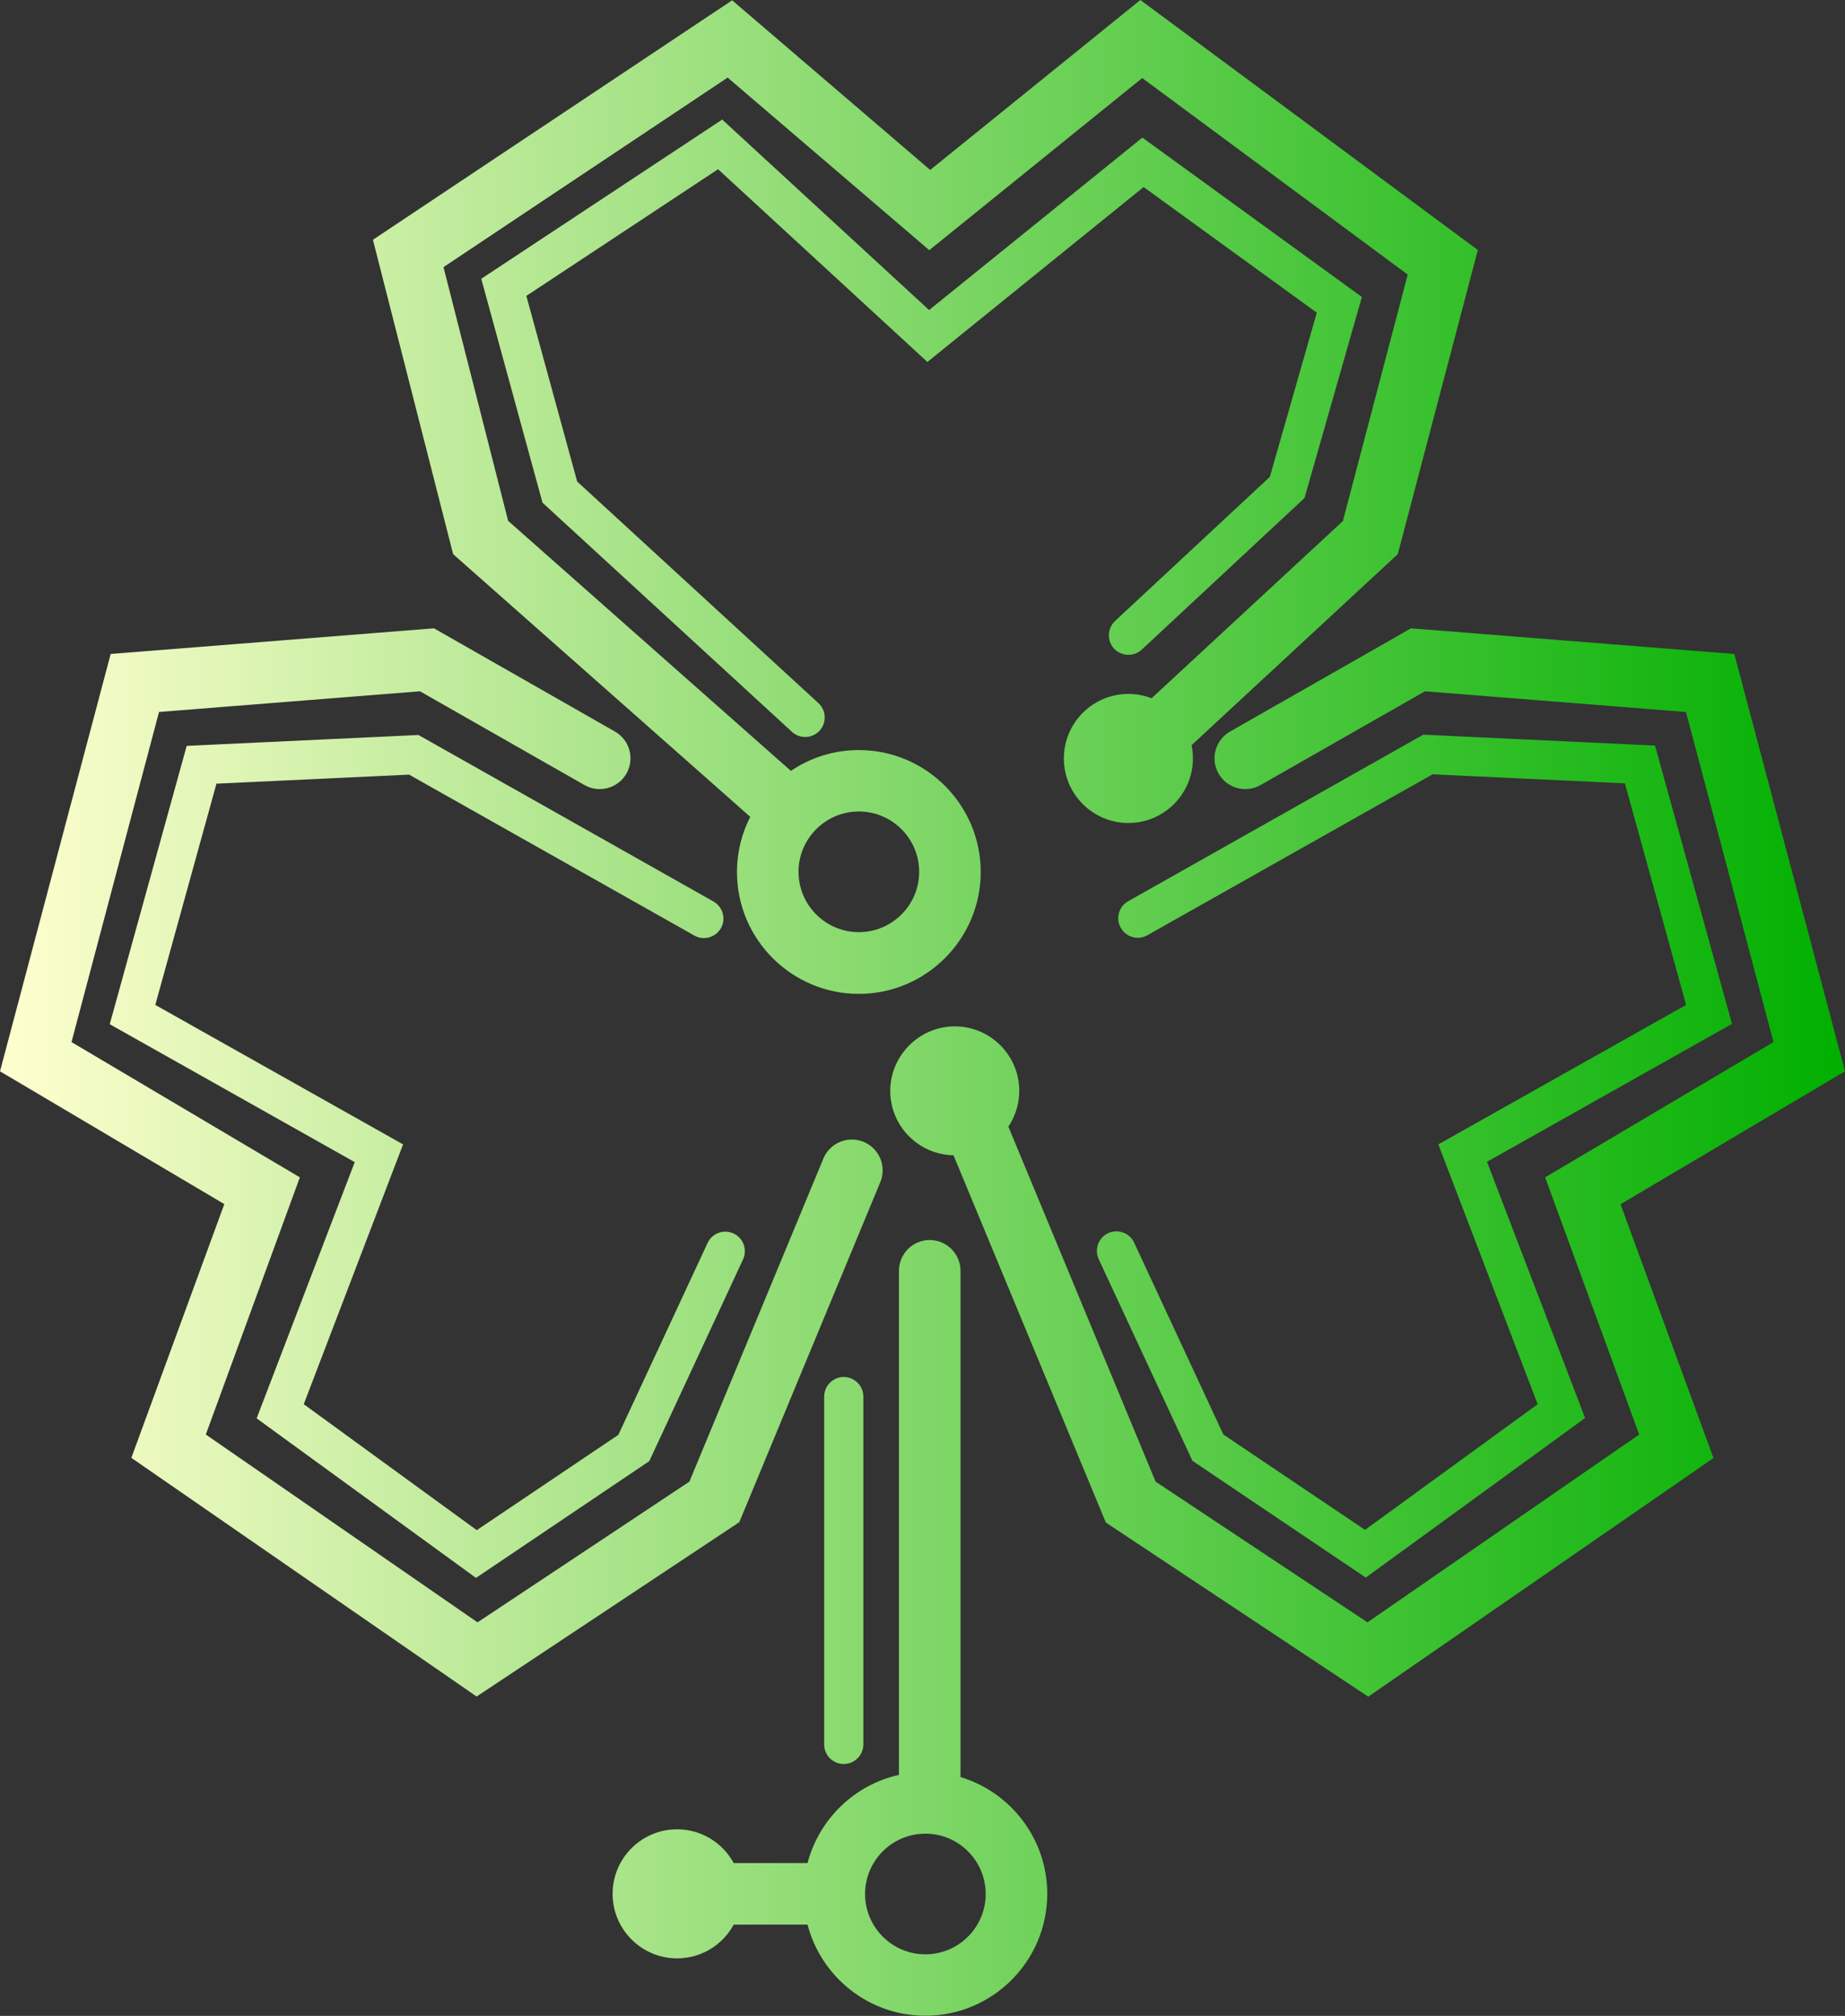 <?xml version="1.0" encoding="UTF-8"?>
<svg id="Layer_1" xmlns="http://www.w3.org/2000/svg" version="1.1" xmlns:xlink="http://www.w3.org/1999/xlink" viewBox="0 0 118.69 129.65">
  <rect x="0" y="0" width="118.69" height="129.65" fill="#333333" stroke="none"/>
  <!-- Generator: Adobe Illustrator 29.0.1, SVG Export Plug-In . SVG Version: 2.1.0 Build 192)  -->
  <defs>
    <style>
      .st0 {
        fill: url(#linear-gradient);
      }
    </style>
    <linearGradient id="linear-gradient" x1="0" y1="64.82" x2="118.69" y2="64.82" gradientUnits="userSpaceOnUse">
      <stop offset="0" stop-color="#ffffcf"/>
      <stop offset="1" stop-color="#00af00"/>
    </linearGradient>
  </defs>
  <path class="st0" d="M48.26,52.54c-.54,1.06-.85,2.26-.85,3.54,0,4.33,3.52,7.84,7.84,7.84s7.84-3.52,7.84-7.84-3.52-7.84-7.84-7.84c-1.62,0-3.12.49-4.37,1.34l-18.19-16.08-4.16-16.32,18.28-12.19,12.97,11.1,13.7-11.07,17.08,12.64-4.17,15.85-12.31,11.4c-.46-.18-.96-.28-1.49-.28-2.29,0-4.15,1.86-4.15,4.15s1.86,4.15,4.15,4.15,4.15-1.86,4.15-4.15c0-.29-.03-.58-.09-.85l13.27-12.29,5.15-19.56L73.36,0l-13.52,10.93L47.1.02l-23.11,15.4,5.16,20.22,19.11,16.89ZM55.25,52.19c2.14,0,3.88,1.74,3.88,3.88s-1.74,3.88-3.88,3.88-3.88-1.74-3.88-3.88,1.74-3.88,3.88-3.88ZM104.25,77.45l5.98,16.32-22.21,15.35-16.88-11.2-9.8-23.62c-2.25-.04-4.07-1.88-4.07-4.14s1.86-4.15,4.15-4.15,4.15,1.86,4.15,4.15c0,.85-.26,1.64-.7,2.3l9.47,22.83,13.63,9.05,17.48-12.08-6.05-16.54,14.69-8.7-5.63-21.23-16.79-1.33-10.58,6.03c-.95.54-2.16.21-2.7-.74-.54-.95-.21-2.16.74-2.7l11.64-6.64,20.8,1.65,7.12,26.84-14.44,8.55ZM47.54,97.91l-16.88,11.2-22.21-15.35,5.98-16.32L0,68.9l7.12-26.84,20.8-1.65,11.64,6.64c.95.54,1.28,1.75.74,2.7-.54.95-1.75,1.28-2.7.74l-10.58-6.03-16.79,1.33-5.63,21.23,14.69,8.7-6.05,16.54,17.48,12.08,13.63-9.05,8.62-20.78c.42-1.01,1.58-1.49,2.59-1.07,1.01.42,1.49,1.58,1.07,2.59l-9.08,21.89ZM61.79,114.3v-32.57c0-1.09-.89-1.98-1.98-1.98s-1.98.89-1.98,1.98v32.42c-2.87.64-5.14,2.85-5.88,5.67h-4.75c-.7-1.29-2.07-2.17-3.64-2.17-2.29,0-4.15,1.86-4.15,4.15s1.86,4.15,4.15,4.15c1.57,0,2.94-.88,3.64-2.17h4.75c.88,3.37,3.94,5.86,7.58,5.86,4.33,0,7.84-3.52,7.84-7.84,0-3.54-2.36-6.54-5.58-7.51ZM59.53,125.69c-2.14,0-3.88-1.74-3.88-3.88s1.74-3.88,3.88-3.88,3.88,1.74,3.88,3.88-1.74,3.88-3.88,3.88ZM46.2,10.88l-12.34,8.15,3.27,11.94,15.52,14.25c.51.47.54,1.26.08,1.77-.25.27-.59.41-.93.41-.3,0-.61-.11-.85-.33l-16.05-14.74-3.94-14.4,15.5-10.24,13.31,12.25,13.72-11.09,14.12,10.25-3.69,12.93-10.47,9.75c-.51.47-1.3.44-1.78-.06-.47-.51-.44-1.3.06-1.78l9.96-9.27,3.02-10.56-11.14-8.08-13.91,11.25-13.46-12.39ZM87.79,98.41l11.13-8.1-6.39-16.71,15.94-8.97-3.94-14.25-12.37-.58-18.35,10.35c-.6.34-1.37.13-1.71-.48-.34-.6-.13-1.37.48-1.71l18.98-10.71,14.91.7,4.95,17.9-15.76,8.87,6.31,16.48-14.11,10.26-11.15-7.51-6.03-12.97c-.29-.63-.02-1.38.61-1.67.63-.29,1.38-.02,1.67.61l5.74,12.34,9.11,6.13ZM13.93,50.38l-3.94,14.25,15.94,8.97-6.39,16.71,11.13,8.1,9.11-6.13,5.74-12.34c.29-.63,1.04-.9,1.67-.61.63.29.9,1.04.61,1.67l-6.03,12.97-11.15,7.51-14.11-10.26,6.31-16.48-15.76-8.87,4.95-17.9,14.91-.7,18.98,10.71c.6.34.82,1.11.48,1.71-.34.6-1.11.82-1.71.48l-18.35-10.35-12.37.58ZM54.28,88.56c.69,0,1.26.56,1.26,1.26v22.37c0,.69-.56,1.26-1.26,1.26s-1.26-.56-1.26-1.26v-22.37c0-.69.56-1.26,1.26-1.26Z"/>
</svg>
